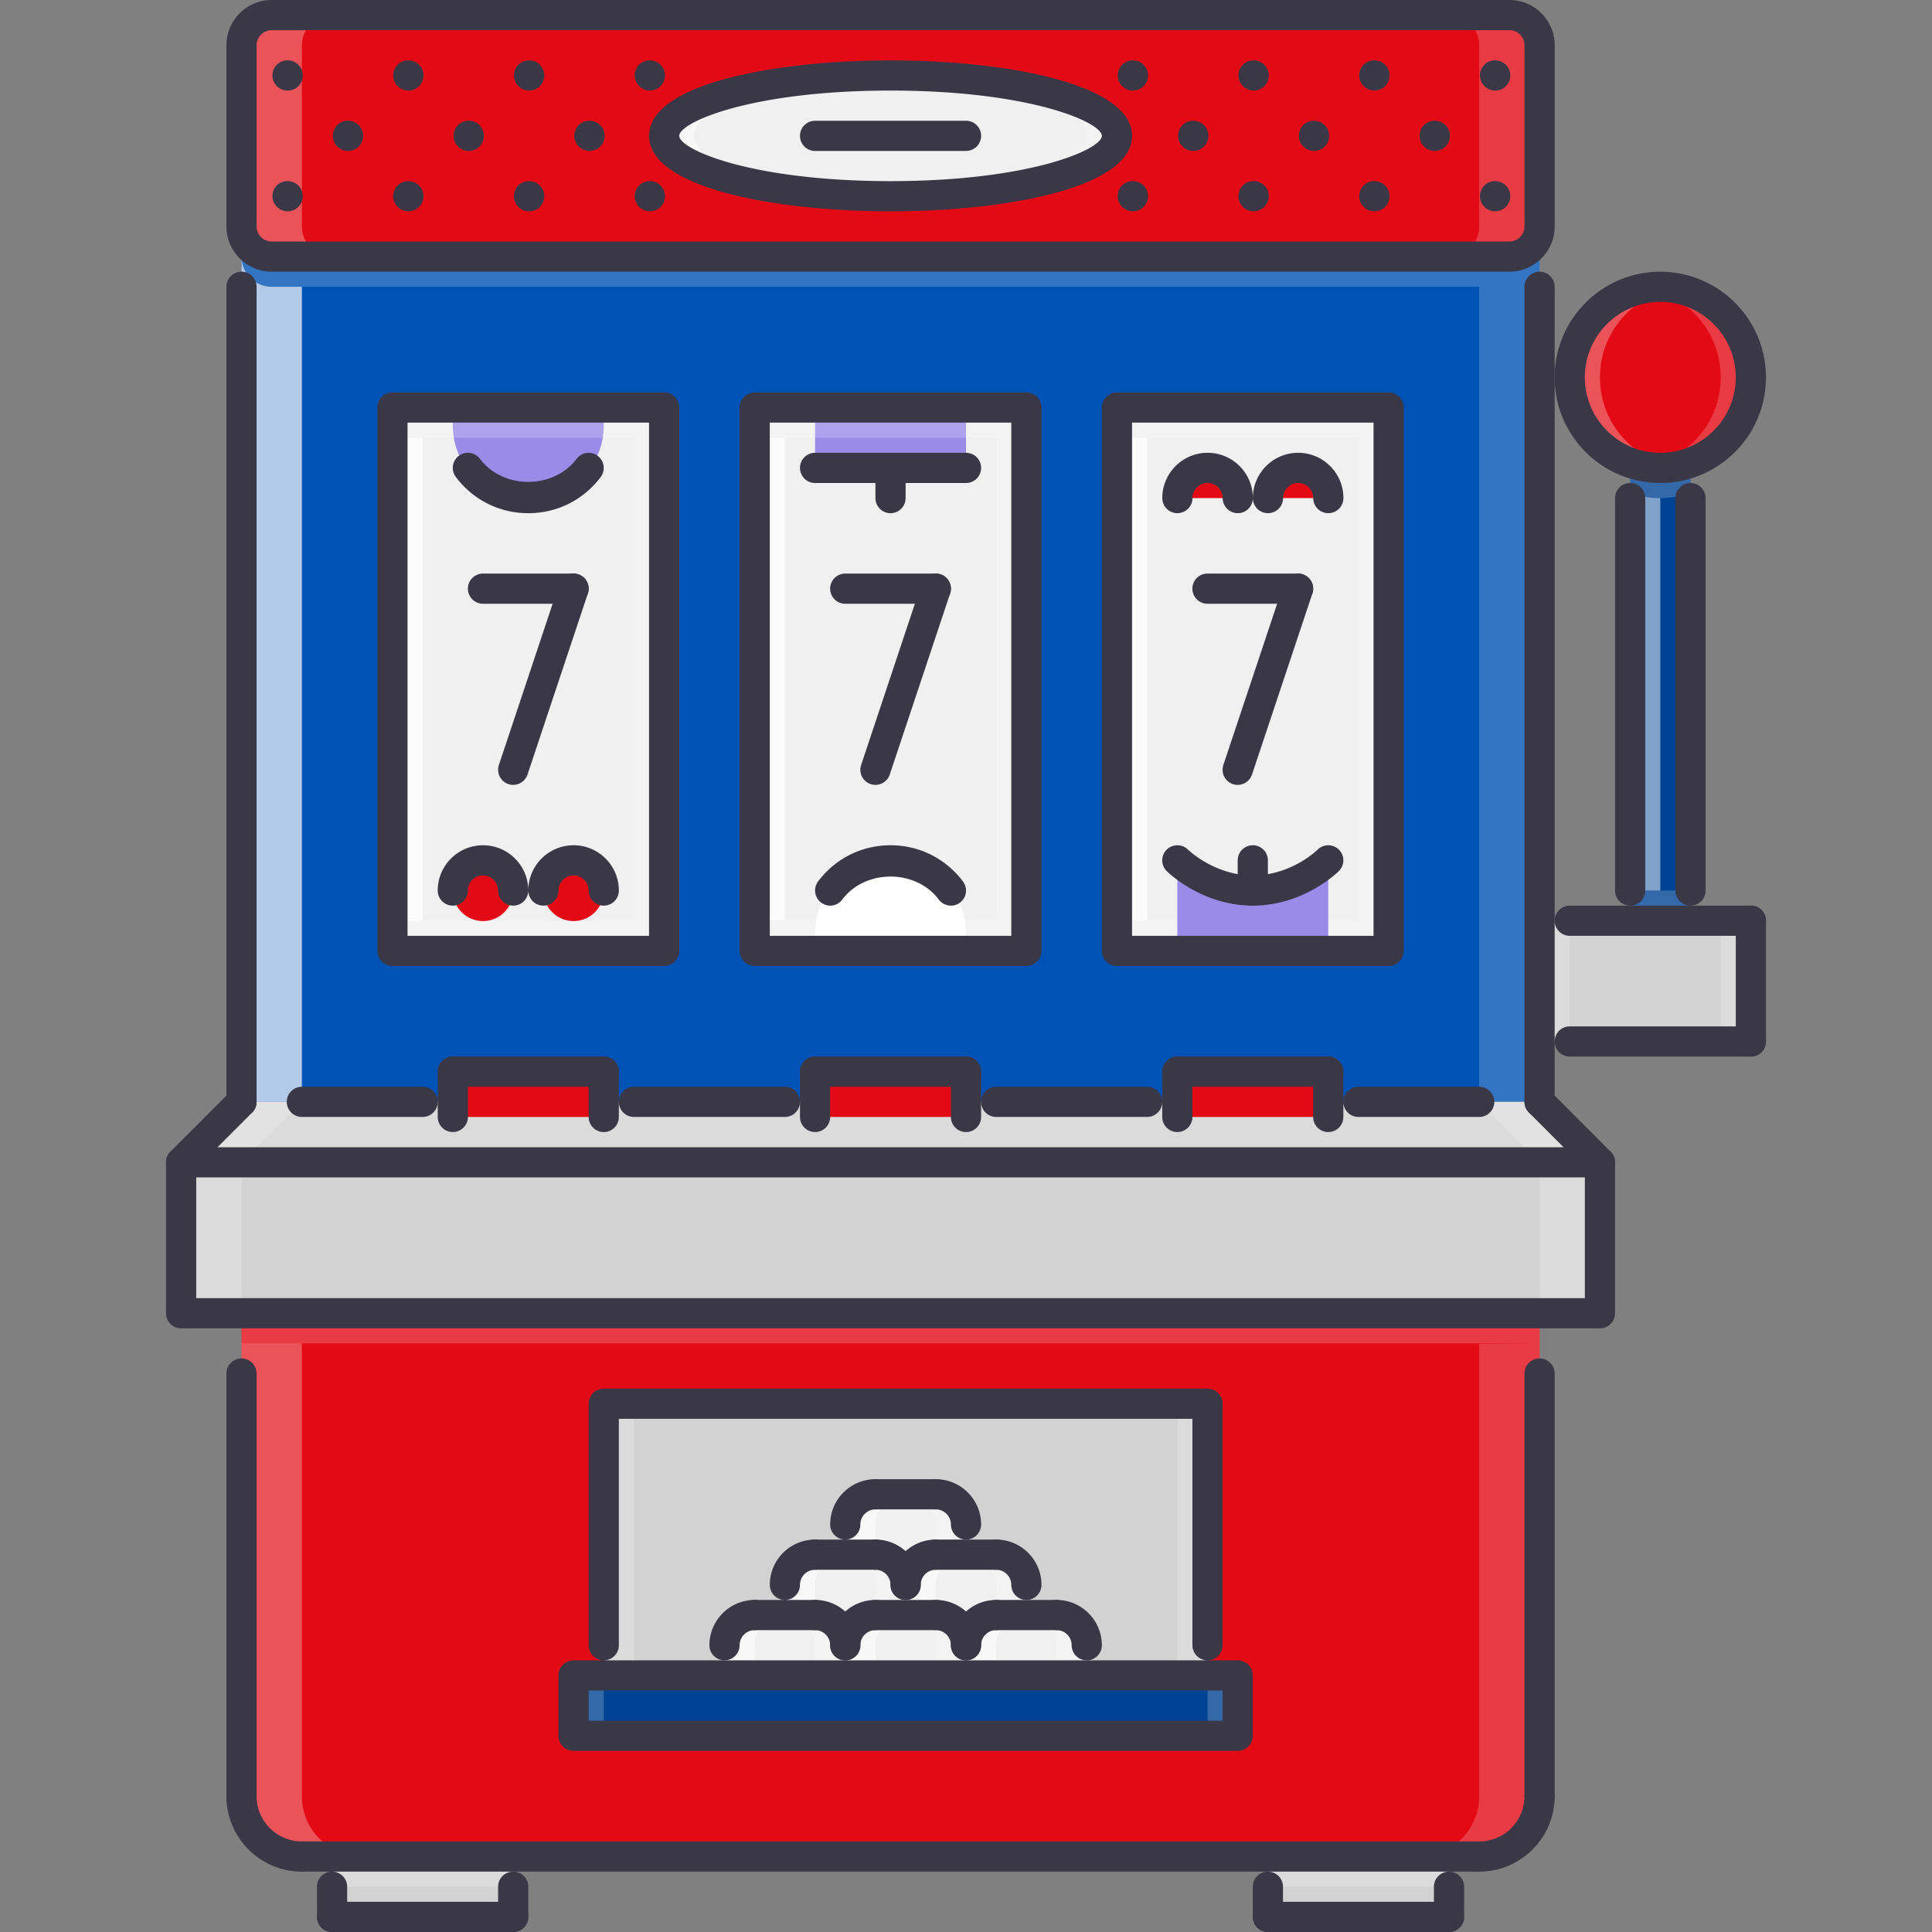 <svg xmlns="http://www.w3.org/2000/svg" xmlns:svgjs="http://svgjs.com/svgjs" xmlns:xlink="http://www.w3.org/1999/xlink" width="288" height="288"><rect width="100%" height="100%" fill="#808080" stroke="none"/><svg xmlns="http://www.w3.org/2000/svg" width="288" height="288" viewBox="0 0 511.73 511.73"><path fill="#f0f0f0" class="colorffce54 svgShape" d="M199.9 107.95h71.96v143.93H199.9z"/><path fill="#9b8be8" class="colora0d468 svgShape" d="M215.89 107.95h39.98v15.99h-39.98z"/><path fill="#f0f0f0" class="colorffce54 svgShape" d="M103.95 107.95h71.96v143.93h-71.96z"/><path fill="#9b8be8" d="M120.556 107.944c-.367 1.515-.617 3.076-.617 4.708 0 11.041 8.956 19.99 19.99 19.99 11.033 0 19.989-8.949 19.989-19.99 0-1.632-.25-3.193-.617-4.708h-38.745z" class="colorfc6e51 svgShape"/><path fill="#d2d2d2" class="color656d78 svgShape" d="M463.76 243.873v31.983h-55.971v-31.983h39.979z"/><path fill="#004294" d="M447.768 122.577v121.296h-15.992V122.499c2.476.96 5.192 1.437 7.996 1.437 2.803 0 5.521-.476 7.996-1.437v.078z" class="coloraab2bd svgShape"/><path fill="#e30a15" d="M463.76 99.948c0 10.471-6.638 19.35-15.991 22.551-2.476.96-5.193 1.437-7.996 1.437-2.804 0-5.521-.476-7.996-1.437-9.354-3.201-15.992-12.08-15.992-22.551 0-13.274 10.714-23.987 23.988-23.987s23.987 10.713 23.987 23.987z" class="colored5565 svgShape"/><path fill="#fff" d="M447.768 122.499c-2.476.96-5.193 1.437-7.996 1.437-2.804 0-5.521-.476-7.996-1.437v7.996c2.476.96 5.192 1.437 7.996 1.437 2.803 0 5.521-.477 7.996-1.437v-7.996z" class="color000 svgShape" opacity=".2"/><path fill="#fff" d="M439.772 122.499c-9.354-3.201-15.992-12.08-15.992-22.551 0-11.908 8.637-21.684 19.99-23.589-1.305-.218-2.632-.398-3.998-.398-13.274 0-23.988 10.713-23.988 23.987 0 10.471 6.638 19.35 15.992 22.551 2.476.96 5.192 1.437 7.996 1.437a23.41 23.41 0 003.998-.351 20.736 20.736 0 01-3.998-1.086z" class="colorfff svgShape" opacity=".3"/><path fill="#fff" d="M439.772 77.397c9.354 3.201 15.991 12.08 15.991 22.551 0 11.908-8.636 21.684-19.989 23.589 1.304.218 2.631.398 3.998.398 13.274 0 23.987-10.713 23.987-23.987 0-10.471-6.638-19.35-15.991-22.551-2.476-.96-5.193-1.437-7.996-1.437-1.359 0-2.694.125-3.998.351 1.382.235 2.725.594 3.998 1.086z" class="color000 svgShape" opacity=".2"/><path fill="#f0f0f0" d="M235.878 19.99c33.101 0 59.969 7.2 59.969 15.992s-26.869 15.991-59.969 15.991-59.969-7.2-59.969-15.992 26.869-15.991 59.969-15.991z" class="colorffce54 svgShape"/><path fill="#fff" d="M183.905 35.981c0-8.433 24.737-15.383 55.971-15.937-1.327-.023-2.646-.055-3.998-.055-33.1 0-59.969 7.2-59.969 15.992s26.869 15.992 59.969 15.992c1.352 0 2.671-.031 3.998-.055-31.234-.554-55.971-7.504-55.971-15.937z" class="colorfff svgShape" opacity=".5"/><path fill="#fff" d="M287.851 35.981c0-8.433-24.737-15.383-55.971-15.937 1.327-.023 2.646-.055 3.997-.055 33.101 0 59.969 7.2 59.969 15.992s-26.868 15.992-59.968 15.992c-1.351 0-2.67-.031-3.997-.055 31.233-.554 55.97-7.504 55.97-15.937z" class="color000 svgShape" opacity=".2"/><path fill="#e30a15" d="M399.793 3.998H71.964c-4.396 0-7.996 3.6-7.996 7.996v47.975c0 4.396 3.6 7.996 7.996 7.996h327.829c4.396 0 7.996-3.6 7.996-7.996V11.994c0-4.397-3.6-7.996-7.996-7.996zM235.878 51.973c-33.1 0-59.969-7.2-59.969-15.992s26.869-15.992 59.969-15.992c33.101 0 59.969 7.2 59.969 15.992s-26.869 15.992-59.969 15.992z" class="colored5565 svgShape"/><path fill="#fff" d="M79.959 59.969V11.994c0-4.396 3.601-7.996 7.996-7.996H71.964c-4.396 0-7.996 3.6-7.996 7.996v47.975c0 4.396 3.6 7.996 7.996 7.996h15.991c-4.396 0-7.996-3.6-7.996-7.996z" class="colorfff svgShape" opacity=".3"/><path fill="#fff" d="M391.797 11.994v47.975c0 4.396-3.6 7.996-7.995 7.996h15.991c4.396 0 7.996-3.6 7.996-7.996V11.994c0-4.396-3.6-7.996-7.996-7.996h-15.991c4.395 0 7.995 3.599 7.995 7.996z" class="color000 svgShape" opacity=".2"/><path fill="#f0f0f0" class="colorffce54 svgShape" d="M295.85 107.95h71.96v143.93h-71.96z"/><path fill="#0052b4" d="M407.789 275.856v15.992h-55.971v-7.996h-39.979v7.996h-55.971v-7.996h-39.979v7.996h-55.971v-7.996h-39.98v7.996h-55.97V59.969c0 4.396 3.6 7.996 7.996 7.996h327.829c4.396 0 7.996-3.6 7.996-7.996v215.887zm-39.98-23.987V107.944h-71.963v143.925h71.963zm-95.95 0V107.944h-71.962v143.925h71.962zm-95.95 0V107.944h-71.962v143.925h71.962z" class="colorccd1d9 svgShape"/><path fill="#fff" d="M399.793 67.965H71.964c-4.396 0-7.996-3.6-7.996-7.996v7.996c0 4.396 3.6 7.996 7.996 7.996h327.829c4.396 0 7.996-3.6 7.996-7.996v-7.996c0 4.396-3.6 7.996-7.996 7.996z" class="color000 svgShape" opacity=".2"/><path fill="#fff" d="M71.964 75.961c-4.396 0-7.996-3.6-7.996-7.996v223.884h15.991V75.961h-7.995z" class="colorfff svgShape" opacity=".7"/><path fill="#fff" d="M399.793 75.961c4.396 0 7.996-3.6 7.996-7.996v223.884h-15.992V75.961h7.996z" class="color000 svgShape" opacity=".2"/><path fill="#d2d2d2" class="color656d78 svgShape" d="M407.789 291.848l15.991 15.992H47.976l15.992-15.992z"/><path fill="#fff" class="color000 svgShape" opacity=".2" d="M407.789 291.848l15.991 15.992H47.976l15.992-15.992z"/><path fill="#fff" class="colorfff svgShape" opacity=".2" d="M63.968 291.848L47.976 307.84h15.992l15.991-15.992z"/><path fill="#fff" class="color000 svgShape" opacity=".2" d="M407.789 291.848l15.991 15.992h-15.991l-15.992-15.992z"/><path fill="#d2d2d2" class="color656d78 svgShape" d="M423.78 307.84v39.979H47.976V307.84zM87.96 491.75h47.98v15.99H87.96zm247.87 0h47.98v15.99h-47.98z"/><path fill="#004294" class="coloraab2bd svgShape" d="M159.918 443.769h167.913v15.993H151.922v-15.993z"/><path fill="#f0f0f0" d="M247.872 395.795c4.396 0 7.996 3.6 7.996 7.995v7.996h-7.996c-4.396 0-7.996 3.6-7.996 7.996 0-4.396-3.6-7.996-7.995-7.996h-7.996v-7.996c0-4.396 3.6-7.995 7.996-7.995h15.991z" class="colorffce54 svgShape"/><path fill="#f0f0f0" d="M239.876 419.782v7.995h-7.995c-4.396 0-7.996 3.6-7.996 7.996 0-4.396-3.6-7.996-7.996-7.996h-7.996v-7.995c0-4.396 3.6-7.996 7.996-7.996h15.992c4.395 0 7.995 3.6 7.995 7.996z" class="colorffce54 svgShape"/><path fill="#fff" d="M223.885 411.786h-7.996c-4.396 0-7.996 3.6-7.996 7.996v7.995h7.996v-7.995c0-4.396 3.599-7.996 7.996-7.996z" class="colorfff svgShape" opacity=".5"/><path fill="#fff" d="M223.885 411.786h7.996c4.396 0 7.995 3.6 7.995 7.996v7.995h-7.995v-7.995c0-4.396-3.6-7.996-7.996-7.996z" class="color000 svgShape" opacity=".2"/><path fill="#f0f0f0" d="M263.864 427.777c-4.396 0-7.996 3.6-7.996 7.996 0-4.396-3.6-7.996-7.996-7.996h-7.996v-7.995c0-4.396 3.6-7.996 7.996-7.996h15.992c4.396 0 7.995 3.6 7.995 7.996v7.995h-7.995z" class="colorffce54 svgShape"/><path fill="#f0f0f0" d="M287.851 443.769h-31.983v-7.996c0-4.396 3.6-7.996 7.996-7.996h15.991c4.396 0 7.996 3.6 7.996 7.996v7.996z" class="colorffce54 svgShape"/><path fill="#fff" d="M255.868 411.786h-7.996c-4.396 0-7.996 3.6-7.996 7.996v7.995h7.996v-7.995c0-4.396 3.6-7.996 7.996-7.996z" class="colorfff svgShape" opacity=".5"/><path fill="#fff" d="M255.868 411.786h7.996c4.396 0 7.995 3.6 7.995 7.996v7.995h-7.995v-7.995c0-4.396-3.6-7.996-7.996-7.996z" class="color000 svgShape" opacity=".2"/><path fill="#fff" d="M239.876 395.795h-7.995c-4.396 0-7.996 3.6-7.996 7.995v7.996h7.996v-7.996c0-4.396 3.599-7.995 7.995-7.995z" class="colorfff svgShape" opacity=".5"/><path fill="#fff" d="M239.876 395.795h7.996c4.396 0 7.996 3.6 7.996 7.995v7.996h-7.996v-7.996c0-4.396-3.6-7.995-7.996-7.995z" class="color000 svgShape" opacity=".2"/><path fill="#f0f0f0" d="M247.872 427.777c4.396 0 7.996 3.6 7.996 7.996v7.996h-31.983v-7.996c0-4.396 3.6-7.996 7.996-7.996h15.991zm-23.987 7.996v7.996h-31.983v-7.996c0-4.396 3.6-7.996 7.996-7.996h15.991c4.396 0 7.996 3.6 7.996 7.996z" class="colorffce54 svgShape"/><path fill="#fff" d="M207.892 427.777h-7.995c-4.396 0-7.996 3.6-7.996 7.996v7.996h7.996v-7.996c0-4.396 3.6-7.996 7.995-7.996z" class="colorfff svgShape" opacity=".5"/><path fill="#fff" d="M207.892 427.777h7.996c4.396 0 7.996 3.6 7.996 7.996v7.996h-7.996v-7.996c.001-4.396-3.599-7.996-7.996-7.996z" class="color000 svgShape" opacity=".2"/><path fill="#fff" d="M239.876 427.777h-7.995c-4.396 0-7.996 3.6-7.996 7.996v7.996h7.996v-7.996c0-4.396 3.599-7.996 7.995-7.996z" class="colorfff svgShape" opacity=".5"/><path fill="#fff" d="M239.876 427.777h7.996c4.396 0 7.996 3.6 7.996 7.996v7.996h-7.996v-7.996c0-4.396-3.6-7.996-7.996-7.996z" class="color000 svgShape" opacity=".2"/><path fill="#fff" d="M271.859 427.777h-7.995c-4.396 0-7.996 3.6-7.996 7.996v7.996h7.996v-7.996c0-4.396 3.6-7.996 7.995-7.996z" class="colorfff svgShape" opacity=".5"/><path fill="#fff" d="M271.859 427.777h7.996c4.396 0 7.996 3.6 7.996 7.996v7.996h-7.996v-7.996c0-4.396-3.599-7.996-7.996-7.996z" class="color000 svgShape" opacity=".2"/><path fill="#d2d2d2" d="M159.918 371.806h159.917v71.963h-31.983v-7.996c0-4.396-3.601-7.996-7.996-7.996h-7.996v-7.995c0-4.396-3.6-7.996-7.995-7.996h-7.997v-7.996c0-4.396-3.6-7.995-7.996-7.995h-15.991c-4.396 0-7.996 3.6-7.996 7.995v7.996h-7.996c-4.396 0-7.996 3.6-7.996 7.996v7.995h-7.995c-4.396 0-7.996 3.6-7.996 7.996v7.996h-31.984v-71.963z" class="color656d78 svgShape"/><path fill="#e30a15" d="M63.968 347.819h343.821v127.934a15.932 15.932 0 01-15.992 15.991H79.959c-8.8 0-15.991-7.113-15.991-15.991V347.819zm255.867 23.987H159.918v71.963h-7.996v15.992h175.909v-15.992h-7.996v-71.963z" class="colored5565 svgShape"/><path fill="#fff" d="M79.959 475.753V355.815H63.968v119.938c0 8.878 7.191 15.991 15.991 15.991h15.992c-8.8 0-15.992-7.113-15.992-15.991z" class="colorfff svgShape" opacity=".3"/><path fill="#fff" d="M391.797 475.753V355.917l15.992-.102v119.938c0 8.878-7.191 15.991-15.992 15.991h-15.991c8.799 0 15.991-7.113 15.991-15.991z" class="color000 svgShape" opacity=".2"/><path fill="#e30a15" class="colored5565 svgShape" d="M119.94 283.86h39.98v11.99h-39.98zm95.95 0h39.98v11.99h-39.98zm95.95 0h39.98v11.99h-39.98z"/><path fill="#fff" class="color000 svgShape" opacity=".2" d="M103.95 107.95h71.96v8h-71.96zm0 135.93h71.96v8h-71.96zm191.9-135.93h71.96v8h-71.96zm0 135.93h71.96v8h-71.96z"/><path fill="#fff" class="colorfff svgShape" opacity=".7" d="M103.95 115.94h8v127.93h-8z"/><path fill="#fff" class="color000 svgShape" opacity=".2" d="M167.92 115.94h8v127.93h-8z"/><path fill="#fff" class="colorfff svgShape" opacity=".7" d="M199.9 115.94h8v127.93h-8z"/><path fill="#fff" class="color000 svgShape" opacity=".2" d="M263.87 115.94h8v127.93h-8z"/><path fill="#fff" class="colorfff svgShape" opacity=".7" d="M295.85 115.94h8v127.93h-8z"/><path fill="#fff" class="color000 svgShape" opacity=".2" d="M359.81 115.94h8v127.93h-8z"/><path fill="#e30a15" d="M135.931 235.877a7.997 7.997 0 11-15.993-.001 7.997 7.997 0 0115.993.001zm23.987 0a7.997 7.997 0 11-15.993-.001 7.997 7.997 0 0115.993.001z" class="colored5565 svgShape"/><path fill="#fff" d="M255.251 251.869c.367-1.515.617-3.076.617-4.708 0-11.041-8.956-19.99-19.99-19.99-11.033 0-19.989 8.949-19.989 19.99 0 1.632.25 3.194.617 4.708h38.745z" class="colorac92ec svgShape"/><path fill="#fff" class="color000 svgShape" opacity=".2" d="M199.9 243.88h71.96v8H199.9z"/><path fill="#e30a15" d="M343.822 123.935a7.996 7.996 0 00-7.996 7.996h15.992a7.997 7.997 0 00-7.996-7.996zm-23.987 0a7.996 7.996 0 00-7.996 7.996h15.992a7.997 7.997 0 00-7.996-7.996z" class="colored5565 svgShape"/><path fill="#fff" class="color000 svgShape" opacity=".2" d="M199.9 107.95h71.96v8H199.9z"/><path fill="#9b8be8" d="M331.828 235.877c-7.613 0-14.5-3.061-19.544-7.996h-.445v23.987h39.979v-23.987h-.445c-5.044 4.935-11.932 7.996-19.545 7.996z" class="colora0d468 svgShape"/><path fill="#fff" d="M431.776 235.877h7.996V131.931c-2.804 0-5.521-.477-7.996-1.437v105.383z" class="colorfff svgShape" opacity=".5"/><path fill="#fff" class="color000 svgShape" opacity=".2" d="M407.79 243.88h8v31.98h-8zm47.98 0h8v31.98h-8zm-23.99-8h15.99v8h-15.99z"/><path fill="#fff" class="colorfff svgShape" opacity=".2" d="M47.98 307.84h15.99v39.98H47.98z"/><path fill="#fff" class="color000 svgShape" opacity=".2" d="M407.79 307.84h15.99v39.98h-15.99z"/><path fill="#fff" class="colorfff svgShape" opacity=".2" d="M151.92 443.77h8v15.99h-8z"/><path fill="#fff" class="color000 svgShape" opacity=".2" d="M319.84 443.77h8v15.99h-8zM87.96 491.75h47.98v8H87.96zm247.87 0h47.98v8h-47.98z"/><path fill="#fff" class="colorfff svgShape" opacity=".2" d="M311.84 371.81h8v71.96h-8z"/><path fill="#fff" class="color000 svgShape" opacity=".2" d="M159.92 371.81h8v71.96h-8zm-95.95-23.99h343.82v8H63.97z"/><path fill="#3a3847" d="M76.199 55.971c-2.205 0-4.036-1.788-4.036-3.998s1.749-3.998 3.959-3.998h.077c2.21 0 3.998 1.788 3.998 3.998s-1.788 3.998-3.998 3.998zm0-31.983c-2.205 0-4.036-1.789-4.036-3.998s1.749-3.998 3.959-3.998h.077c2.21 0 3.998 1.788 3.998 3.998s-1.788 3.998-3.998 3.998zm15.992 15.991c-2.206 0-4.037-1.788-4.037-3.998s1.749-3.998 3.959-3.998h.078c2.21 0 3.998 1.788 3.998 3.998s-1.788 3.998-3.998 3.998zm15.991 15.992c-2.205 0-4.036-1.788-4.036-3.998s1.749-3.998 3.958-3.998h.078c2.21 0 3.998 1.788 3.998 3.998s-1.788 3.998-3.998 3.998zm0-31.983c-2.205 0-4.036-1.789-4.036-3.998s1.749-3.998 3.958-3.998h.078c2.21 0 3.998 1.788 3.998 3.998s-1.788 3.998-3.998 3.998zm15.993 15.991c-2.206 0-4.037-1.788-4.037-3.998s1.749-3.998 3.959-3.998h.078c2.21 0 3.998 1.788 3.998 3.998s-1.788 3.998-3.998 3.998zm15.991 15.992c-2.205 0-4.036-1.788-4.036-3.998s1.749-3.998 3.958-3.998h.078c2.21 0 3.998 1.788 3.998 3.998s-1.788 3.998-3.998 3.998zm0-31.983c-2.205 0-4.036-1.789-4.036-3.998s1.749-3.998 3.958-3.998h.078c2.21 0 3.998 1.788 3.998 3.998s-1.788 3.998-3.998 3.998zm15.992 15.991c-2.206 0-4.037-1.788-4.037-3.998s1.749-3.998 3.959-3.998h.078c2.21 0 3.998 1.788 3.998 3.998s-1.788 3.998-3.998 3.998zm15.991 15.992c-2.205 0-4.036-1.788-4.036-3.998s1.749-3.998 3.958-3.998h.078c2.21 0 3.998 1.788 3.998 3.998s-1.788 3.998-3.998 3.998zm0-31.983c-2.205 0-4.036-1.789-4.036-3.998s1.749-3.998 3.958-3.998h.078c2.21 0 3.998 1.788 3.998 3.998s-1.788 3.998-3.998 3.998zm127.938 31.983c-2.21 0-4.037-1.788-4.037-3.998s1.75-3.998 3.951-3.998h.086a4 4 0 013.998 3.998 4 4 0 01-3.998 3.998zm0-31.983c-2.21 0-4.037-1.789-4.037-3.998s1.75-3.998 3.951-3.998h.086a4 4 0 013.998 3.998 4 4 0 01-3.998 3.998zm15.992 15.991c-2.21 0-4.037-1.788-4.037-3.998s1.749-3.998 3.951-3.998h.086c2.201 0 3.998 1.788 3.998 3.998s-1.797 3.998-3.998 3.998zm15.991 15.992c-2.21 0-4.037-1.788-4.037-3.998s1.749-3.998 3.951-3.998h.086a4 4 0 013.998 3.998 4 4 0 01-3.998 3.998zm0-31.983c-2.21 0-4.037-1.789-4.037-3.998s1.749-3.998 3.951-3.998h.086a4 4 0 013.998 3.998 4 4 0 01-3.998 3.998zm15.992 15.991c-2.21 0-4.037-1.788-4.037-3.998s1.749-3.998 3.951-3.998h.086a4 4 0 013.997 3.998 4 4 0 01-3.997 3.998zm15.992 15.992c-2.21 0-4.037-1.788-4.037-3.998s1.749-3.998 3.951-3.998h.086a4 4 0 013.998 3.998 4 4 0 01-3.998 3.998zm0-31.983c-2.21 0-4.037-1.789-4.037-3.998s1.749-3.998 3.951-3.998h.086a4 4 0 013.998 3.998 4 4 0 01-3.998 3.998zm15.992 15.991c-2.21 0-4.037-1.788-4.037-3.998s1.749-3.998 3.951-3.998h.086c2.201 0 3.998 1.788 3.998 3.998s-1.797 3.998-3.998 3.998zm15.991 15.992c-2.21 0-4.037-1.788-4.037-3.998s1.749-3.998 3.951-3.998h.086a4 4 0 013.998 3.998 4 4 0 01-3.998 3.998zm0-31.983c-2.21 0-4.037-1.789-4.037-3.998s1.749-3.998 3.951-3.998h.086a4 4 0 013.998 3.998 4 4 0 01-3.998 3.998z" class="color3a3847 svgShape"/><path fill="#3a3847" d="M399.801 71.963H71.964c-6.614 0-11.994-5.38-11.994-11.994V11.994C59.97 5.38 65.35 0 71.964 0h327.837c6.614 0 11.994 5.38 11.994 11.994v47.975c0 6.614-5.38 11.994-11.994 11.994zM71.964 7.996a4.003 4.003 0 00-3.998 3.998v47.975a4.003 4.003 0 003.998 3.998h327.837a4.006 4.006 0 003.998-3.998V11.994a4.006 4.006 0 00-3.998-3.998H71.964zM423.78 351.841H47.976a3.995 3.995 0 01-3.998-3.998v-39.979a3.996 3.996 0 013.998-3.998H423.78a3.996 3.996 0 013.998 3.998v39.979a3.995 3.995 0 01-3.998 3.998zm-371.807-7.996h367.809v-31.983H51.973v31.983z" class="color3a3847 svgShape"/><path fill="#3a3847" d="M47.976 311.861a4 4 0 01-2.831-6.824l15.991-16.016a4 4 0 015.657 0 3.997 3.997 0 01.004 5.653L50.806 310.69a3.992 3.992 0 01-2.83 1.171zm375.804 0a3.989 3.989 0 01-2.826-1.171l-15.992-16.016a3.996 3.996 0 010-5.653 3.996 3.996 0 015.653 0l15.992 16.016a3.996 3.996 0 01-2.827 6.824z" class="color3a3847 svgShape"/><path fill="#3a3847" d="M63.968 295.846a3.995 3.995 0 01-3.998-3.998V75.961a3.995 3.995 0 013.998-3.998 3.995 3.995 0 013.998 3.998v215.888a3.995 3.995 0 01-3.998 3.997zm343.821 0a3.995 3.995 0 01-3.998-3.998V75.961c0-2.21 1.788-3.998 3.998-3.998s3.998 1.788 3.998 3.998v215.888a3.995 3.995 0 01-3.998 3.997zm-295.847 0H79.959c-2.209 0-3.997-1.788-3.997-3.998s1.788-3.998 3.997-3.998h31.983c2.21 0 3.998 1.788 3.998 3.998s-1.788 3.998-3.998 3.998zM63.968 479.751a3.995 3.995 0 01-3.998-3.998V363.81a3.995 3.995 0 013.998-3.997 3.995 3.995 0 013.998 3.997v111.942a3.996 3.996 0 01-3.998 3.999zm343.821 0a3.995 3.995 0 01-3.998-3.998V363.81c0-2.209 1.788-3.997 3.998-3.997s3.998 1.788 3.998 3.997v111.942a3.996 3.996 0 01-3.998 3.999z" class="color3a3847 svgShape"/><path fill="#3a3847" d="M79.959 495.742c-11.021 0-19.989-8.964-19.989-19.989 0-2.21 1.788-3.998 3.998-3.998s3.998 1.788 3.998 3.998c0 6.614 5.38 11.993 11.993 11.993a3.996 3.996 0 013.998 3.998 3.995 3.995 0 01-3.998 3.998zm311.838 0a3.995 3.995 0 01-3.997-3.998 3.995 3.995 0 013.997-3.998c6.614 0 11.994-5.379 11.994-11.993 0-2.21 1.788-3.998 3.998-3.998s3.998 1.788 3.998 3.998c0 11.025-8.964 19.989-19.99 19.989z" class="color3a3847 svgShape"/><path fill="#3a3847" d="M391.797 495.742H79.959a3.995 3.995 0 01-3.997-3.998 3.996 3.996 0 013.997-3.998h311.838a3.996 3.996 0 013.998 3.998 3.995 3.995 0 01-3.998 3.998zM87.955 511.734a3.995 3.995 0 01-3.998-3.998v-7.996c0-2.21 1.788-3.998 3.998-3.998s3.998 1.788 3.998 3.998v7.996a3.995 3.995 0 01-3.998 3.998z" class="color3a3847 svgShape"/><path fill="#3a3847" d="M135.931 511.734H87.955c-2.21 0-3.998-1.788-3.998-3.998s1.788-3.998 3.998-3.998h47.976c2.21 0 3.998 1.788 3.998 3.998s-1.789 3.998-3.998 3.998z" class="color3a3847 svgShape"/><path fill="#3a3847" d="M135.931 511.734a3.995 3.995 0 01-3.998-3.998v-7.996c0-2.21 1.788-3.998 3.998-3.998s3.998 1.788 3.998 3.998v7.996a3.996 3.996 0 01-3.998 3.998zm199.895 0a3.995 3.995 0 01-3.998-3.998v-7.996c0-2.21 1.788-3.998 3.998-3.998s3.998 1.788 3.998 3.998v7.996a3.995 3.995 0 01-3.998 3.998z" class="color3a3847 svgShape"/><path fill="#3a3847" d="M383.802 511.734h-47.976c-2.21 0-3.998-1.788-3.998-3.998s1.788-3.998 3.998-3.998h47.976c2.209 0 3.998 1.788 3.998 3.998s-1.789 3.998-3.998 3.998z" class="color3a3847 svgShape"/><path fill="#3a3847" d="M383.802 511.734a3.995 3.995 0 01-3.998-3.998v-7.996a3.995 3.995 0 013.998-3.998 3.996 3.996 0 013.998 3.998v7.996a3.996 3.996 0 01-3.998 3.998zm-63.967-71.963a3.995 3.995 0 01-3.998-3.998v-59.969H163.916v59.969c0 2.21-1.788 3.998-3.998 3.998s-3.998-1.788-3.998-3.998v-63.967a3.996 3.996 0 013.998-3.998h159.917a3.997 3.997 0 013.998 3.998v63.967a3.996 3.996 0 01-3.998 3.998zm7.996 23.988H151.922a3.995 3.995 0 01-3.998-3.997V443.77a3.995 3.995 0 013.998-3.998h175.909a3.995 3.995 0 013.997 3.998v15.992a3.995 3.995 0 01-3.997 3.997zm-171.911-7.996h167.913v-7.996H155.92v7.996z" class="color3a3847 svgShape"/><path fill="#3a3847" d="M191.901 439.771a3.995 3.995 0 01-3.998-3.998c0-6.613 5.38-11.994 11.994-11.994a3.997 3.997 0 013.998 3.998 3.996 3.996 0 01-3.998 3.998 4.003 4.003 0 00-3.998 3.998 3.995 3.995 0 01-3.998 3.998zm31.984 0a3.995 3.995 0 01-3.998-3.998 4.003 4.003 0 00-3.998-3.998 3.995 3.995 0 01-3.998-3.998 3.996 3.996 0 013.998-3.998c6.614 0 11.994 5.381 11.994 11.994a3.995 3.995 0 01-3.998 3.998z" class="color3a3847 svgShape"/><path fill="#3a3847" d="M215.889 431.775h-15.991a3.995 3.995 0 01-3.998-3.998 3.996 3.996 0 013.998-3.998h15.991a3.996 3.996 0 013.998 3.998 3.996 3.996 0 01-3.998 3.998zm-7.997-7.996a3.994 3.994 0 01-3.997-3.997c0-6.614 5.38-11.994 11.993-11.994 2.21 0 3.998 1.788 3.998 3.998s-1.788 3.998-3.998 3.998a4.003 4.003 0 00-3.998 3.998 3.995 3.995 0 01-3.998 3.997zm31.98 0a3.995 3.995 0 01-3.998-3.997 4.003 4.003 0 00-3.997-3.998c-2.21 0-3.998-1.788-3.998-3.998s1.788-3.998 3.998-3.998c6.613 0 11.993 5.38 11.993 11.994a3.995 3.995 0 01-3.998 3.997z" class="color3a3847 svgShape"/><path fill="#3a3847" d="M231.877 415.784h-15.988c-2.21 0-3.998-1.788-3.998-3.998s1.788-3.998 3.998-3.998h15.988c2.209 0 3.997 1.788 3.997 3.998s-1.788 3.998-3.997 3.998zm-7.992-7.996a3.995 3.995 0 01-3.998-3.998c0-6.613 5.38-11.993 11.994-11.993a3.995 3.995 0 013.997 3.998 3.995 3.995 0 01-3.997 3.997 4.003 4.003 0 00-3.998 3.998 3.995 3.995 0 01-3.998 3.998zm31.983 0a3.995 3.995 0 01-3.998-3.998 4.003 4.003 0 00-3.998-3.998 3.995 3.995 0 01-3.998-3.997 3.995 3.995 0 013.998-3.998c6.614 0 11.994 5.38 11.994 11.993a3.996 3.996 0 01-3.998 3.998z" class="color3a3847 svgShape"/><path fill="#3a3847" d="M247.872 399.792h-15.991a3.995 3.995 0 01-3.998-3.997 3.995 3.995 0 013.998-3.998h15.991a3.995 3.995 0 013.998 3.998 3.995 3.995 0 01-3.998 3.997zm-8 23.987a3.995 3.995 0 01-3.998-3.997c0-6.614 5.385-11.994 11.998-11.994 2.21 0 3.998 1.788 3.998 3.998s-1.788 3.998-3.998 3.998a4.007 4.007 0 00-4.002 3.998 3.995 3.995 0 01-3.998 3.997zm31.987 0a3.995 3.995 0 01-3.998-3.997 4.006 4.006 0 00-3.997-3.998c-2.21 0-3.998-1.788-3.998-3.998s1.788-3.998 3.998-3.998c6.613 0 11.993 5.38 11.993 11.994a3.995 3.995 0 01-3.998 3.997z" class="color3a3847 svgShape"/><path fill="#3a3847" d="M263.864 415.784h-15.992c-2.21 0-3.998-1.788-3.998-3.998s1.788-3.998 3.998-3.998h15.992c2.209 0 3.997 1.788 3.997 3.998s-1.788 3.998-3.997 3.998zm-39.979 23.987a3.995 3.995 0 01-3.998-3.998c0-6.613 5.38-11.994 11.994-11.994a3.996 3.996 0 013.997 3.998 3.995 3.995 0 01-3.997 3.998 4.003 4.003 0 00-3.998 3.998 3.995 3.995 0 01-3.998 3.998zm31.983 0a3.995 3.995 0 01-3.998-3.998 4.003 4.003 0 00-3.998-3.998 3.995 3.995 0 01-3.998-3.998 3.996 3.996 0 013.998-3.998c6.614 0 11.994 5.381 11.994 11.994a3.996 3.996 0 01-3.998 3.998z" class="color3a3847 svgShape"/><path fill="#3a3847" d="M247.872 431.775h-15.991a3.995 3.995 0 01-3.998-3.998 3.996 3.996 0 013.998-3.998h15.991a3.996 3.996 0 013.998 3.998 3.995 3.995 0 01-3.998 3.998zm7.996 7.996a3.995 3.995 0 01-3.998-3.998c0-6.613 5.38-11.994 11.994-11.994a3.996 3.996 0 013.997 3.998 3.995 3.995 0 01-3.997 3.998 4.006 4.006 0 00-3.998 3.998 3.996 3.996 0 01-3.998 3.998zm31.983 0a3.995 3.995 0 01-3.998-3.998 4.006 4.006 0 00-3.998-3.998 3.995 3.995 0 01-3.998-3.998 3.996 3.996 0 013.998-3.998c6.614 0 11.993 5.381 11.993 11.994a3.995 3.995 0 01-3.997 3.998z" class="color3a3847 svgShape"/><path fill="#3a3847" d="M279.855 431.775h-15.991a3.995 3.995 0 01-3.998-3.998 3.996 3.996 0 013.998-3.998h15.991a3.996 3.996 0 013.998 3.998 3.995 3.995 0 01-3.998 3.998zM175.909 255.867h-71.962a3.995 3.995 0 01-3.998-3.998V107.944a3.995 3.995 0 013.998-3.998h71.962a3.995 3.995 0 013.998 3.998v143.925a3.995 3.995 0 01-3.998 3.998zm-67.964-7.996h63.967V111.942h-63.967v135.929zm163.914 7.996h-71.962a3.995 3.995 0 01-3.998-3.998V107.944a3.995 3.995 0 013.998-3.998h71.962a3.995 3.995 0 013.998 3.998v143.925a3.995 3.995 0 01-3.998 3.998zm-67.964-7.996h63.966V111.942h-63.966v135.929zm163.914 7.996h-71.963a3.996 3.996 0 01-3.998-3.998V107.944a3.996 3.996 0 013.998-3.998h71.963a3.995 3.995 0 013.998 3.998v143.925a3.995 3.995 0 01-3.998 3.998zm-67.964-7.996h63.967V111.942h-63.967v135.929zm-179.907 51.973a3.995 3.995 0 01-3.998-3.997v-11.994c0-2.21 1.788-3.998 3.998-3.998s3.998 1.788 3.998 3.998v11.994a3.995 3.995 0 01-3.998 3.997z" class="color3a3847 svgShape"/><path fill="#3a3847" d="M159.918 287.85h-39.98c-2.21 0-3.998-1.788-3.998-3.998s1.788-3.998 3.998-3.998h39.979c2.21 0 3.998 1.788 3.998 3.998s-1.787 3.998-3.997 3.998z" class="color3a3847 svgShape"/><path fill="#3a3847" d="M159.918 299.851a3.995 3.995 0 01-3.998-3.997v-12.002c0-2.21 1.788-3.998 3.998-3.998s3.998 1.788 3.998 3.998v12.002a3.995 3.995 0 01-3.998 3.997zm55.971-.007a3.995 3.995 0 01-3.998-3.997v-11.994c0-2.21 1.788-3.998 3.998-3.998s3.998 1.788 3.998 3.998v11.994a3.996 3.996 0 01-3.998 3.997z" class="color3a3847 svgShape"/><path fill="#3a3847" d="M255.868 287.85h-39.979c-2.21 0-3.998-1.788-3.998-3.998s1.788-3.998 3.998-3.998h39.979c2.209 0 3.998 1.788 3.998 3.998s-1.789 3.998-3.998 3.998z" class="color3a3847 svgShape"/><path fill="#3a3847" d="M255.868 299.851a3.995 3.995 0 01-3.998-3.997v-12.002a3.995 3.995 0 013.998-3.998 3.996 3.996 0 013.998 3.998v12.002a3.995 3.995 0 01-3.998 3.997zm55.971-.007a3.995 3.995 0 01-3.998-3.997v-11.994c0-2.21 1.788-3.998 3.998-3.998s3.998 1.788 3.998 3.998v11.994a3.995 3.995 0 01-3.998 3.997z" class="color3a3847 svgShape"/><path fill="#3a3847" d="M351.818 287.85h-39.979c-2.21 0-3.998-1.788-3.998-3.998s1.788-3.998 3.998-3.998h39.979c2.21 0 3.997 1.788 3.997 3.998s-1.787 3.998-3.997 3.998z" class="color3a3847 svgShape"/><path fill="#3a3847" d="M351.818 299.851a3.995 3.995 0 01-3.998-3.997v-12.002c0-2.21 1.788-3.998 3.998-3.998s3.997 1.788 3.997 3.998v12.002a3.994 3.994 0 01-3.997 3.997zm-143.926-4.005h-39.979c-2.21 0-3.998-1.788-3.998-3.998s1.788-3.998 3.998-3.998h39.979c2.21 0 3.998 1.788 3.998 3.998s-1.788 3.998-3.998 3.998zm95.951 0h-39.979c-2.21 0-3.998-1.788-3.998-3.998s1.788-3.998 3.998-3.998h39.979c2.21 0 3.998 1.788 3.998 3.998s-1.788 3.998-3.998 3.998zm87.954 0h-31.983c-2.209 0-3.998-1.788-3.998-3.998s1.789-3.998 3.998-3.998h31.983c2.21 0 3.998 1.788 3.998 3.998s-1.788 3.998-3.998 3.998zM151.922 159.917h-23.987c-2.21 0-3.998-1.788-3.998-3.998s1.788-3.998 3.998-3.998h23.987c2.21 0 3.998 1.788 3.998 3.998s-1.788 3.998-3.998 3.998z" class="color3a3847 svgShape"/><path fill="#3a3847" d="M135.931 207.892c-.418 0-.844-.063-1.266-.203a4.002 4.002 0 01-2.525-5.06l15.991-47.975a4.003 4.003 0 015.056-2.53 4.002 4.002 0 012.526 5.06l-15.991 47.975a4.003 4.003 0 01-3.791 2.733zm111.941-47.975h-23.991c-2.21 0-3.998-1.788-3.998-3.998s1.788-3.998 3.998-3.998h23.991c2.21 0 3.998 1.788 3.998 3.998s-1.788 3.998-3.998 3.998z" class="color3a3847 svgShape"/><path fill="#3a3847" d="M231.877 207.892c-.418 0-.844-.063-1.266-.203a4.002 4.002 0 01-2.525-5.06l15.995-47.975a4.003 4.003 0 015.056-2.53 4.002 4.002 0 012.526 5.06l-15.995 47.975a4.002 4.002 0 01-3.791 2.733zm111.945-47.975h-23.995c-2.21 0-3.998-1.788-3.998-3.998s1.788-3.998 3.998-3.998h23.995c2.21 0 3.998 1.788 3.998 3.998s-1.788 3.998-3.998 3.998z" class="color3a3847 svgShape"/><path fill="#3a3847" d="M327.823 207.892a3.99 3.99 0 01-1.266-.203 4.007 4.007 0 01-2.529-5.06l15.999-47.975c.702-2.093 2.982-3.225 5.06-2.53a4.009 4.009 0 012.53 5.06l-15.999 47.975a4.014 4.014 0 01-3.795 2.733zm-191.892 31.983a3.995 3.995 0 01-3.998-3.998c0-2.202-1.792-3.998-3.998-3.998s-3.998 1.796-3.998 3.998c0 2.21-1.788 3.998-3.998 3.998s-3.998-1.788-3.998-3.998c0-6.614 5.38-11.994 11.994-11.994 6.613 0 11.994 5.38 11.994 11.994a3.996 3.996 0 01-3.998 3.998zm23.987 0a3.995 3.995 0 01-3.998-3.998c0-2.202-1.792-3.998-3.998-3.998s-3.998 1.796-3.998 3.998a3.995 3.995 0 01-3.998 3.998 3.995 3.995 0 01-3.997-3.998c0-6.614 5.38-11.994 11.993-11.994 6.614 0 11.994 5.38 11.994 11.994a3.995 3.995 0 01-3.998 3.998zM139.929 135.93c-7.617 0-14.614-3.498-19.197-9.604a3.992 3.992 0 01.796-5.591 3.991 3.991 0 015.599.796c6.11 8.128 19.475 8.152 25.593.008 1.327-1.765 3.83-2.132 5.595-.789a3.998 3.998 0 01.792 5.599c-4.581 6.09-11.569 9.581-19.178 9.581zm211.905-.008a3.995 3.995 0 01-3.998-3.998c0-2.202-1.796-3.998-3.998-3.998s-3.998 1.796-3.998 3.998c0 2.21-1.788 3.998-3.998 3.998s-3.998-1.788-3.998-3.998c0-6.614 5.38-11.994 11.994-11.994 6.613 0 11.993 5.38 11.993 11.994a3.995 3.995 0 01-3.997 3.998zm-23.987 0a3.995 3.995 0 01-3.998-3.998 4.006 4.006 0 00-3.998-3.998 4.006 4.006 0 00-3.998 3.998c0 2.21-1.788 3.998-3.998 3.998s-3.998-1.788-3.998-3.998c0-6.614 5.38-11.994 11.994-11.994 6.613 0 11.993 5.38 11.993 11.994a3.995 3.995 0 01-3.997 3.998zm-75.973 103.961a3.993 3.993 0 01-3.201-1.601c-6.114-8.136-19.471-8.144-25.593-.008a3.972 3.972 0 01-5.595.789 3.998 3.998 0 01-.792-5.599c4.579-6.091 11.568-9.581 19.177-9.581 7.617 0 14.614 3.498 19.197 9.604a3.992 3.992 0 01-.796 5.591 3.935 3.935 0 01-2.397.805zm3.994-111.95h-39.979a3.995 3.995 0 01-3.998-3.998 3.995 3.995 0 013.998-3.998h39.979a3.996 3.996 0 013.998 3.998 3.996 3.996 0 01-3.998 3.998z" class="color3a3847 svgShape"/><path fill="#3a3847" d="M235.874 135.93a3.995 3.995 0 01-3.997-3.998v-7.996a3.995 3.995 0 013.997-3.998 3.995 3.995 0 013.998 3.998v7.996a3.996 3.996 0 01-3.998 3.998zm95.954 103.945c-13.493 0-22.441-8.792-22.815-9.167a3.994 3.994 0 010-5.653c1.561-1.546 4.091-1.562 5.637-.016.07.07 7.083 6.841 17.179 6.841a3.995 3.995 0 013.998 3.998 3.997 3.997 0 01-3.999 3.997z" class="color3a3847 svgShape"/><path fill="#3a3847" d="M331.828 239.875a3.995 3.995 0 01-3.997-3.998 3.995 3.995 0 013.997-3.998c10.222 0 17.093-6.755 17.163-6.825a3.996 3.996 0 015.653 0 3.996 3.996 0 010 5.653c-.375.376-9.323 9.168-22.816 9.168z" class="color3a3847 svgShape"/><path fill="#3a3847" d="M331.828 239.875a3.995 3.995 0 01-3.997-3.998v-7.996c0-2.21 1.787-3.998 3.997-3.998s3.998 1.788 3.998 3.998v7.996a3.995 3.995 0 01-3.998 3.998zm-95.95-183.904c-30.808 0-63.966-6.254-63.966-19.989s33.158-19.989 63.966-19.989c30.813 0 63.967 6.254 63.967 19.989s-33.155 19.989-63.967 19.989zm0-31.983c-36.93 0-55.971 8.41-55.971 11.994s19.041 11.994 55.971 11.994c36.927 0 55.971-8.41 55.971-11.994s-19.044-11.994-55.971-11.994z" class="color3a3847 svgShape"/><path fill="#3a3847" d="M255.868 39.979h-39.979c-2.21 0-3.998-1.788-3.998-3.998s1.788-3.998 3.998-3.998h39.979c2.209 0 3.998 1.788 3.998 3.998s-1.789 3.998-3.998 3.998zM463.76 247.871h-47.976a3.995 3.995 0 01-3.997-3.998 3.996 3.996 0 013.997-3.998h47.976a3.995 3.995 0 013.998 3.998 3.995 3.995 0 01-3.998 3.998z" class="color3a3847 svgShape"/><path fill="#3a3847" d="M463.76 279.854a3.995 3.995 0 01-3.998-3.998v-31.983c0-2.209 1.788-3.998 3.998-3.998s3.998 1.788 3.998 3.998v31.983a3.995 3.995 0 01-3.998 3.998z" class="color3a3847 svgShape"/><path fill="#3a3847" d="M463.76 279.854h-47.976c-2.209 0-3.997-1.788-3.997-3.998s1.788-3.997 3.997-3.997h47.976c2.21 0 3.998 1.787 3.998 3.997s-1.788 3.998-3.998 3.998zm-31.984-39.979a3.995 3.995 0 01-3.998-3.998V131.931c0-2.21 1.788-3.998 3.998-3.998s3.998 1.788 3.998 3.998v103.946a3.995 3.995 0 01-3.998 3.998zm15.992 0a3.995 3.995 0 01-3.998-3.998V131.931a3.995 3.995 0 013.998-3.998 3.996 3.996 0 013.998 3.998v103.946a3.996 3.996 0 01-3.998 3.998zm-7.996-111.942c-15.438 0-27.993-12.548-27.993-27.978s12.556-27.985 27.993-27.985c15.43 0 27.978 12.556 27.978 27.985s-12.548 27.978-27.978 27.978zm0-47.967c-11.025 0-19.998 8.964-19.998 19.99 0 11.018 8.973 19.981 19.998 19.981 11.018 0 19.981-8.964 19.981-19.981.001-11.026-8.963-19.99-19.981-19.99z" class="color3a3847 svgShape"/></svg></svg>